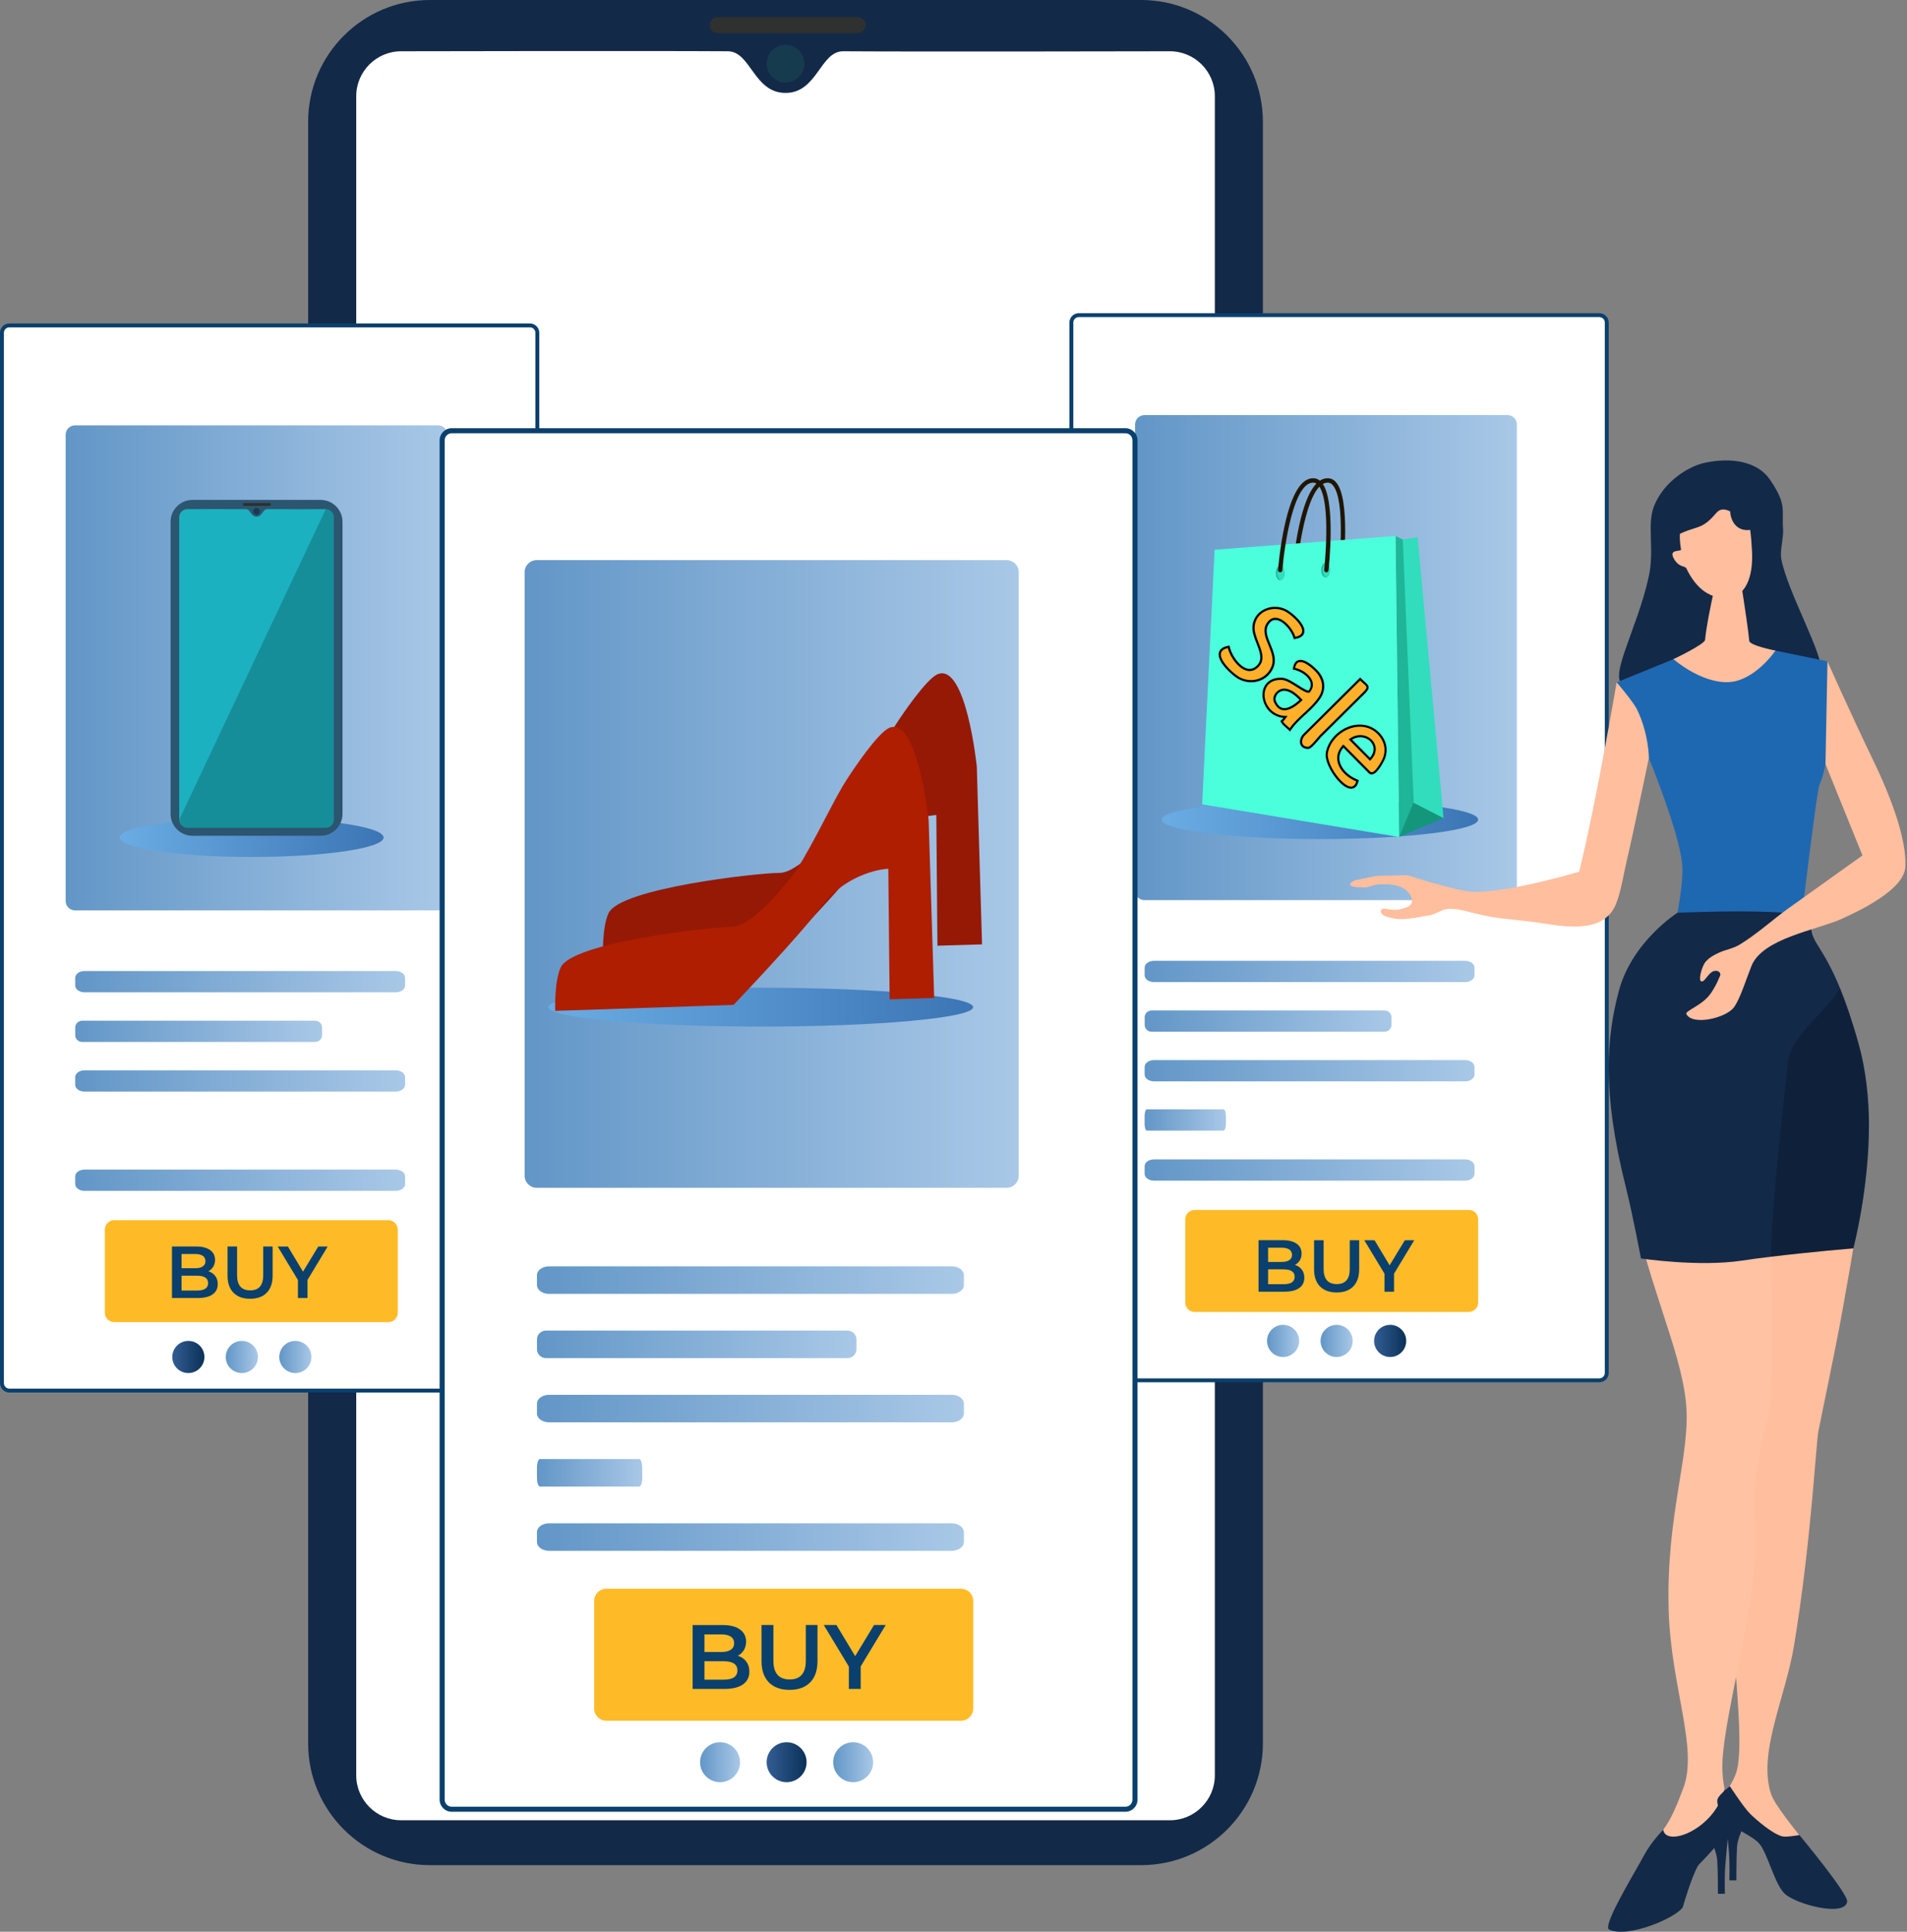 <svg width="553" height="560" viewBox="0 0 553 560" fill="none" xmlns="http://www.w3.org/2000/svg">
<rect x="0" y="0" width="553" height="560" fill="#808080" stroke="none"/>
<path d="M124.673 0H330.912C350.394 0 366.219 15.814 366.219 35.306V505.392C366.219 524.874 350.405 540.699 330.912 540.699H124.663C105.181 540.699 89.356 524.885 89.356 505.392V35.306C89.356 15.824 105.171 0 124.663 0H124.673Z" fill="#132948"/>
<path d="M339.279 14.864C339.279 14.864 266.191 15.016 244.517 14.864C237.847 14.814 237.029 26.939 227.793 26.939C218.557 26.939 217.739 14.905 211.07 14.864C187.535 14.713 116.307 14.864 116.307 14.864C109.153 14.864 103.302 20.715 103.302 27.869V514.679C103.302 521.833 109.153 527.684 116.307 527.684H339.279C346.423 527.684 352.284 521.833 352.284 514.679V27.869C352.284 20.715 346.423 14.864 339.279 14.864Z" fill="white"/>
<path d="M227.792 13.008C224.781 13.008 222.336 15.453 222.336 18.464C222.336 21.476 224.781 23.921 227.792 23.921C230.804 23.921 233.249 21.476 233.249 18.464C233.249 15.453 230.804 13.008 227.792 13.008Z" fill="#163B4F"/>
<path d="M248.7 4.961H208.128C206.845 4.961 205.814 6.002 205.814 7.285C205.814 8.568 206.855 9.609 208.128 9.609H248.7C249.983 9.609 251.024 8.568 251.024 7.285C251.024 6.002 249.983 4.961 248.7 4.961Z" fill="#2F3030"/>
<path d="M2.718 93.762H153.664C155.159 93.762 156.382 94.984 156.382 96.48V400.968C156.382 402.464 155.169 403.686 153.664 403.686H2.718C1.223 403.686 0 402.464 0 400.968V96.48C0 94.984 1.213 93.762 2.718 93.762Z" fill="#0A406D"/>
<path d="M2.718 94.891H153.664C154.543 94.891 155.251 95.598 155.251 96.477V400.966C155.251 401.845 154.543 402.552 153.664 402.552H2.718C1.839 402.552 1.132 401.845 1.132 400.966V96.477C1.132 95.598 1.839 94.891 2.718 94.891Z" fill="white"/>
<path d="M127.037 123.309H21.755C20.254 123.309 19.037 124.526 19.037 126.027V261.199C19.037 262.7 20.254 263.917 21.755 263.917H127.037C128.538 263.917 129.755 262.7 129.755 261.199V126.027C129.755 124.526 128.538 123.309 127.037 123.309Z" fill="url(#paint0_linear_179_8280)"/>
<path d="M117.469 285.697C117.469 286.789 116.256 287.668 114.751 287.668H24.525C23.029 287.668 21.807 286.789 21.807 285.697V283.474C21.807 282.383 23.019 281.504 24.525 281.504H114.751C116.256 281.504 117.469 282.383 117.469 283.474V285.697Z" fill="url(#paint1_linear_179_8280)"/>
<path d="M93.399 300.092C93.399 301.183 92.49 302.062 91.368 302.062H23.848C22.726 302.062 21.816 301.183 21.816 300.092V297.869C21.816 296.778 22.726 295.898 23.848 295.898H91.368C92.49 295.898 93.399 296.778 93.399 297.869V300.092Z" fill="url(#paint2_linear_179_8280)"/>
<path d="M117.469 314.479C117.469 315.57 116.256 316.449 114.751 316.449H24.525C23.029 316.449 21.807 315.57 21.807 314.479V312.256C21.807 311.164 23.019 310.285 24.525 310.285H114.751C116.256 310.285 117.469 311.164 117.469 312.256V314.479Z" fill="url(#paint3_linear_179_8280)"/>
<path d="M117.469 343.256C117.469 344.347 116.256 345.226 114.751 345.226H24.525C23.029 345.226 21.807 344.347 21.807 343.256V341.033C21.807 339.942 23.019 339.062 24.525 339.062H114.751C116.256 339.062 117.469 339.942 117.469 341.033V343.256Z" fill="url(#paint4_linear_179_8280)"/>
<path d="M33.123 353.725H112.628C114.124 353.725 115.346 354.948 115.346 356.443V380.564C115.346 382.059 114.124 383.282 112.628 383.282H33.123C31.628 383.282 30.405 382.069 30.405 380.564V356.433C30.405 354.938 31.628 353.715 33.123 353.715V353.725Z" fill="#FFBB27"/>
<path d="M312.835 90.789H463.781C465.276 90.789 466.499 92.002 466.499 93.507V397.996C466.499 399.491 465.287 400.714 463.781 400.714H312.835C311.34 400.714 310.117 399.501 310.117 397.996V93.507C310.117 92.012 311.33 90.789 312.835 90.789Z" fill="#0A406D"/>
<path d="M312.834 91.922H463.78C464.659 91.922 465.367 92.629 465.367 93.508V397.997C465.367 398.876 464.659 399.583 463.78 399.583H312.834C311.955 399.583 311.248 398.876 311.248 397.997V93.508C311.248 92.629 311.955 91.922 312.834 91.922Z" fill="white"/>
<path d="M437.155 120.336H331.872C330.371 120.336 329.154 121.553 329.154 123.054V258.226C329.154 259.728 330.371 260.944 331.872 260.944H437.155C438.656 260.944 439.873 259.728 439.873 258.226V123.054C439.873 121.553 438.656 120.336 437.155 120.336Z" fill="url(#paint5_linear_179_8280)"/>
<path d="M427.585 282.733C427.585 283.824 426.373 284.703 424.867 284.703H334.641C333.145 284.703 331.923 283.824 331.923 282.733V280.51C331.923 279.418 333.135 278.539 334.641 278.539H424.867C426.362 278.539 427.585 279.418 427.585 280.51V282.733Z" fill="url(#paint6_linear_179_8280)"/>
<path d="M403.515 297.119C403.515 298.211 402.606 299.09 401.484 299.09H333.964C332.842 299.09 331.933 298.211 331.933 297.119V294.896C331.933 293.805 332.842 292.926 333.964 292.926H401.484C402.606 292.926 403.515 293.805 403.515 294.896V297.119Z" fill="url(#paint7_linear_179_8280)"/>
<path d="M427.585 311.51C427.585 312.601 426.373 313.48 424.867 313.48H334.641C333.145 313.48 331.923 312.601 331.923 311.51V309.287C331.923 308.195 333.135 307.316 334.641 307.316H424.867C426.362 307.316 427.585 308.195 427.585 309.287V311.51Z" fill="url(#paint8_linear_179_8280)"/>
<path d="M427.585 340.299C427.585 341.39 426.373 342.27 424.867 342.27H334.641C333.145 342.27 331.923 341.39 331.923 340.299V338.076C331.923 336.985 333.135 336.105 334.641 336.105H424.867C426.362 336.105 427.585 336.985 427.585 338.076V340.299Z" fill="url(#paint9_linear_179_8280)"/>
<path d="M346.423 350.758H425.928C427.423 350.758 428.646 351.97 428.646 353.476V377.606C428.646 379.102 427.433 380.325 425.928 380.325H346.423C344.928 380.325 343.705 379.102 343.705 377.606V353.486C343.705 351.991 344.918 350.768 346.423 350.768V350.758Z" fill="#FFBB27"/>
<path d="M130.999 124.133H326.345C328.286 124.133 329.862 125.709 329.862 127.649V521.707C329.862 523.647 328.286 525.223 326.345 525.223H130.999C129.059 525.223 127.482 523.647 127.482 521.707V127.649C127.482 125.709 129.059 124.133 130.999 124.133Z" fill="#0A406D"/>
<path d="M130.999 125.598H326.345C327.477 125.598 328.396 126.517 328.396 127.649V521.706C328.396 522.838 327.477 523.758 326.345 523.758H130.999C129.867 523.758 128.947 522.838 128.947 521.706V127.649C128.947 126.517 129.867 125.598 130.999 125.598Z" fill="white"/>
<path d="M155.635 162.371H291.898C293.838 162.371 295.415 163.947 295.415 165.888V340.822C295.415 342.762 293.838 344.339 291.898 344.339H155.644C153.704 344.339 152.128 342.762 152.128 340.822V165.888C152.128 163.947 153.704 162.371 155.644 162.371H155.635Z" fill="url(#paint10_linear_179_8280)"/>
<path d="M279.509 372.532C279.509 373.936 277.933 375.088 275.993 375.088H159.222C157.281 375.088 155.705 373.946 155.705 372.532V369.662C155.705 368.257 157.281 367.105 159.222 367.105H275.993C277.933 367.105 279.509 368.247 279.509 369.662V372.532Z" fill="url(#paint11_linear_179_8280)"/>
<path d="M248.355 391.153C248.355 392.558 247.173 393.709 245.728 393.709H158.342C156.887 393.709 155.715 392.568 155.715 391.153V388.273C155.715 386.868 156.897 385.727 158.342 385.727H245.728C247.183 385.727 248.355 386.868 248.355 388.273V391.153Z" fill="url(#paint12_linear_179_8280)"/>
<path d="M279.509 409.774C279.509 411.189 277.933 412.32 275.993 412.32H159.222C157.281 412.32 155.705 411.179 155.705 409.774V406.904C155.705 405.5 157.281 404.348 159.222 404.348H275.993C277.933 404.348 279.509 405.49 279.509 406.904V409.774Z" fill="url(#paint13_linear_179_8280)"/>
<path d="M186.242 428.399C186.242 429.804 185.858 430.955 185.373 430.955H156.574C156.099 430.955 155.705 429.814 155.705 428.399V425.519C155.705 424.114 156.089 422.973 156.574 422.973H185.373C185.848 422.973 186.242 424.114 186.242 425.519V428.399Z" fill="url(#paint14_linear_179_8280)"/>
<path d="M279.509 447.028C279.509 448.432 277.933 449.574 275.993 449.574H159.222C157.281 449.574 155.705 448.432 155.705 447.028V444.158C155.705 442.743 157.281 441.602 159.222 441.602H275.993C277.933 441.602 279.509 442.743 279.509 444.158V447.028Z" fill="url(#paint15_linear_179_8280)"/>
<path d="M175.813 460.574H278.701C280.641 460.574 282.217 462.151 282.217 464.091V495.315C282.217 497.255 280.641 498.831 278.701 498.831H175.813C173.873 498.831 172.297 497.255 172.297 495.315V464.091C172.297 462.151 173.873 460.574 175.813 460.574Z" fill="#FFBB27"/>
<path d="M282.187 291.964C282.187 295.077 254.621 297.603 220.619 297.603C186.616 297.603 159.05 295.077 159.05 291.964C159.05 288.852 186.616 286.336 220.619 286.336C254.621 286.336 282.187 288.862 282.187 291.964Z" fill="url(#paint16_linear_179_8280)"/>
<path d="M428.636 237.601C428.636 240.713 408.093 243.24 382.75 243.24C357.407 243.24 336.864 240.713 336.864 237.601C336.864 234.489 357.407 231.973 382.75 231.973C408.093 231.973 428.636 234.499 428.636 237.601Z" fill="url(#paint17_linear_179_8280)"/>
<path d="M271.809 195.48C280.155 191.882 283.258 222.247 283.258 222.247L283.733 238.405L284.773 273.772L271.839 274.156L271.516 236.283C271.516 236.283 259.673 236.637 251.337 248.096C246.244 255.098 226.58 275.682 226.58 275.682L174.863 277.329C174.863 277.329 174.53 268.861 176.49 264.688C179.895 257.473 219.739 253.047 225.913 253.057C231.531 253.057 239.726 243.134 243.293 238.799C247.325 233.898 255.055 217.71 258.359 212.284C261.815 206.595 268.788 196.803 271.799 195.5L271.809 195.48Z" fill="#961905"/>
<path d="M257.794 211.03C266.14 207.412 269.293 237.777 269.293 237.777L269.798 253.935L270.9 289.302L257.975 289.706L257.592 251.843C257.592 251.843 245.749 252.217 237.432 263.686C232.36 270.689 212.726 291.313 212.726 291.313L161.01 293.051C161.01 293.051 160.666 284.583 162.616 280.409C166.011 273.185 205.845 268.698 212.019 268.698C217.637 268.698 225.812 258.755 229.369 254.41C233.39 249.499 241.101 233.301 244.385 227.864C247.831 222.175 254.783 212.364 257.794 211.05V211.03Z" fill="#AF1E00"/>
<path d="M111.234 242.787C111.234 245.899 94.106 248.425 72.976 248.425C51.847 248.425 34.72 245.899 34.72 242.787C34.72 239.675 51.847 237.148 72.976 237.148C94.106 237.148 111.234 239.675 111.234 242.787Z" fill="url(#paint18_linear_179_8280)"/>
<path d="M55.829 144.922H92.964C96.471 144.922 99.32 147.771 99.32 151.278V235.936C99.32 239.442 96.471 242.292 92.964 242.292H55.819C52.312 242.292 49.463 239.442 49.463 235.936V151.278C49.463 147.771 52.312 144.922 55.819 144.922H55.829Z" fill="#2C5570"/>
<path d="M94.47 147.599C94.47 147.599 81.314 147.63 77.403 147.599C76.201 147.599 76.059 149.772 74.392 149.772C72.725 149.772 72.583 147.61 71.381 147.599C67.147 147.569 54.313 147.599 54.313 147.599C53.02 147.599 51.969 148.65 51.969 149.944V237.613C51.969 238.896 53.02 239.957 54.313 239.957H94.46C95.753 239.957 96.804 238.906 96.804 237.613V149.944C96.804 148.66 95.753 147.599 94.46 147.599H94.47Z" fill="#1BB1C0"/>
<g style="mix-blend-mode:overlay" opacity="0.2">
<path d="M94.47 147.598L51.98 237.611C51.98 238.895 53.03 239.956 54.324 239.956H94.47C95.763 239.956 96.815 238.905 96.815 237.611V149.942C96.815 148.659 95.763 147.598 94.47 147.598Z" fill="black"/>
</g>
<path d="M74.402 147.27C73.857 147.27 73.422 147.714 73.422 148.25C73.422 148.785 73.867 149.23 74.402 149.23C74.938 149.23 75.383 148.795 75.383 148.25C75.383 147.704 74.938 147.27 74.402 147.27Z" fill="#163B4F"/>
<path d="M78.161 145.82H70.855C70.623 145.82 70.44 146.012 70.44 146.235C70.44 146.457 70.633 146.649 70.855 146.649H78.161C78.393 146.649 78.575 146.467 78.575 146.235C78.575 146.002 78.393 145.82 78.161 145.82Z" fill="#2F3030"/>
<path d="M404.688 155.363L405.738 242.649L411.539 232.746L408.113 157.091L404.688 155.363Z" fill="#1FB598"/>
<path d="M405.738 242.643L418.602 237.166L410.245 231.871L405.738 242.643Z" fill="#14967D"/>
<path d="M385.003 138.637C381.547 138.637 378.788 143.174 376.787 152.137C375.342 158.604 374.817 165.162 374.817 165.233C374.787 165.576 375.049 165.889 375.403 165.91C375.747 165.94 376.06 165.677 376.08 165.334C376.636 158.26 379.314 139.91 385.003 139.91C385.558 139.91 386.033 140.142 386.468 140.638C390.389 145.023 388.226 165.01 388.206 165.212C388.165 165.556 388.418 165.869 388.762 165.91C388.782 165.91 388.812 165.91 388.832 165.91C389.156 165.91 389.429 165.667 389.459 165.344C389.55 164.495 391.713 144.588 387.408 139.779C386.731 139.021 385.922 138.637 385.003 138.637Z" fill="#201600"/>
<path d="M352.213 159.375L348.605 233.17L405.738 242.649L404.687 155.363L352.213 159.375Z" fill="#4BFFDD"/>
<path d="M406.789 156.418L409.952 232.74L418.602 237.166L411.084 155.711L406.789 156.418Z" fill="#31DDBC"/>
<path d="M371.442 164.038C371.371 164.018 371.301 164.008 371.23 164.008C370.533 164.008 369.967 164.948 369.967 166.12C369.967 167.292 370.533 168.232 371.23 168.232C371.301 168.232 371.371 168.221 371.442 168.201C372.038 168.029 372.493 167.171 372.493 166.12C372.493 165.069 372.038 164.21 371.442 164.038Z" fill="#1FB598"/>
<path d="M371.442 164.039C370.845 164.211 370.391 165.07 370.391 166.121C370.391 167.172 370.845 168.03 371.442 168.202C372.038 168.03 372.493 167.172 372.493 166.121C372.493 165.07 372.038 164.211 371.442 164.039Z" fill="#31DDBC"/>
<path d="M384.62 163.206C384.549 163.186 384.478 163.176 384.408 163.176C383.71 163.176 383.145 164.116 383.145 165.288C383.145 166.46 383.71 167.4 384.408 167.4C384.478 167.4 384.549 167.39 384.62 167.369C385.216 167.198 385.671 166.339 385.671 165.288C385.671 164.237 385.216 163.378 384.62 163.206Z" fill="#1FB598"/>
<path d="M384.619 163.207C384.023 163.369 383.568 164.238 383.568 165.289C383.568 166.34 384.023 167.198 384.619 167.37C385.215 167.198 385.67 166.34 385.67 165.289C385.67 164.238 385.215 163.379 384.619 163.207Z" fill="#31DDBC"/>
<path d="M380.79 138.637C377.334 138.637 374.575 143.174 372.575 152.137C371.13 158.604 370.604 165.162 370.604 165.233C370.574 165.576 370.836 165.889 371.19 165.91C371.534 165.94 371.837 165.677 371.867 165.334C372.423 158.26 375.101 139.91 380.79 139.91C381.345 139.91 381.821 140.142 382.255 140.638C386.176 145.023 384.013 165.01 383.993 165.212C383.952 165.556 384.205 165.869 384.549 165.91C384.569 165.91 384.599 165.91 384.619 165.91C384.943 165.91 385.216 165.667 385.246 165.344C385.337 164.495 387.499 144.588 383.195 139.779C382.517 139.021 381.709 138.637 380.79 138.637Z" fill="#201600"/>
<path d="M372.949 176.66C371.958 176.165 370.847 175.902 369.715 175.902C366.774 175.902 363.601 177.802 363.197 181.43C363.015 183.087 363.693 184.835 364.359 186.523C365.34 189.039 366.198 191.221 364.48 192.929C363.824 193.586 363.117 193.909 362.379 193.909C359.913 193.909 357.266 190.221 356.69 187.735L356.548 187.139L355.942 187.26C354.063 187.644 353.537 188.614 353.426 189.372C353.001 192.131 357.65 196.031 359.125 196.84C360.257 197.456 361.52 197.789 362.793 197.789C365.733 197.789 368.229 196.132 369.3 193.465C370.23 191.161 369.3 188.917 368.411 186.755C367.583 184.724 366.795 182.814 367.755 181.177C368.33 180.197 369.008 179.722 369.836 179.722C371.958 179.722 374.454 182.784 375.02 184.764L375.182 185.31L375.737 185.209C377.617 184.875 378.142 183.946 378.243 183.228C378.587 180.864 374.636 177.509 372.938 176.66H372.949Z" fill="black"/>
<path d="M372.666 177.228C369.099 175.439 364.299 177.228 363.834 181.502C363.42 185.332 368.24 190.091 364.926 193.375C361.227 197.043 356.842 191.203 356.064 187.889C350.779 188.96 357.165 195.043 359.418 196.286C362.813 198.145 367.199 196.963 368.705 193.224C370.402 189.01 364.996 184.574 367.199 180.845C369.847 176.359 374.717 181.482 375.616 184.584C380.668 183.685 374.848 178.329 372.645 177.228H372.666Z" fill="#FFB02B"/>
<path d="M377.111 191.291C376.454 191.291 375.313 191.574 374.969 193.504L374.868 194.1L375.464 194.232C377.202 194.616 379.344 195.99 379.941 197.647C380.254 198.516 380.082 199.365 379.456 200.184C379.456 200.184 379.435 200.184 379.415 200.184C378.849 200.184 377.556 199.355 376.414 198.627C374.797 197.597 373.13 196.536 371.806 196.465C371.654 196.465 371.513 196.455 371.372 196.455C369.27 196.455 367.633 197.294 366.754 198.809C365.783 200.487 365.885 202.831 367.006 204.781C368.118 206.711 369.967 207.894 372.17 208.126C372.008 208.338 371.846 208.53 371.675 208.672L371.271 209.015L371.523 209.47C371.847 210.046 372.433 210.551 372.938 210.986C373.16 211.178 373.372 211.37 373.544 211.541L374.08 212.077L374.514 211.45C375.616 209.864 377.101 208.5 378.536 207.186C380.112 205.741 381.729 204.246 382.932 202.417C384.71 199.699 384.296 196.596 381.82 194.1C380.981 193.252 378.839 191.281 377.101 191.281L377.111 191.291ZM372.453 205.287C371.452 205.287 370.674 204.68 370.068 203.427C369.674 202.619 369.997 201.881 370.22 201.507C370.674 200.76 371.493 200.275 372.291 200.254H372.352C373.938 200.254 375.454 201.467 376.858 202.892C375.191 204.438 373.645 205.287 372.453 205.287Z" fill="black"/>
<path d="M375.596 193.617C378.567 194.263 382.407 197.467 379.931 200.599C378.91 201.893 374.262 197.234 371.756 197.113C363.925 196.709 365.774 207.976 373.383 207.531C372.959 208.056 372.585 208.734 372.07 209.168C372.474 209.885 373.414 210.522 373.99 211.108C376.344 207.733 380.143 205.51 382.397 202.085C384.104 199.488 383.498 196.709 381.366 194.556C379.901 193.071 376.212 190.009 375.576 193.617H375.596ZM369.503 203.701C368.604 201.832 370.331 199.669 372.292 199.629C374.454 199.589 376.384 201.468 377.759 202.913C375.616 205.035 371.595 208.046 369.503 203.701Z" fill="#FFB02B"/>
<path d="M395.795 197.692C395.522 197.459 395.209 197.187 394.876 196.843L394.431 196.398L377.91 212.788C377.202 213.486 376.687 214.809 377.122 215.88C377.314 216.345 377.859 217.123 379.344 217.123C380.042 217.123 380.891 216.254 382.528 214.314C382.77 214.021 383.013 213.738 383.104 213.647L395.856 200.996C396.482 200.37 396.897 199.834 396.876 199.248C396.856 198.622 396.391 198.217 395.795 197.702V197.692Z" fill="black"/>
<path d="M394.431 197.285C391.026 200.66 387.631 204.035 384.225 207.41C382.275 209.35 380.315 211.29 378.354 213.231C377.394 214.18 376.99 216.484 379.345 216.484C380.042 216.484 382.194 213.655 382.659 213.19C384.953 210.917 387.247 208.633 389.551 206.359C391.511 204.419 393.461 202.479 395.422 200.539C397.038 198.932 396.078 198.942 394.431 197.285Z" fill="#FFB02B"/>
<path d="M394.34 210.035C389.793 210.035 385.377 213.622 384.477 218.038C384.033 220.221 385.751 223.565 387.539 225.748C388.429 226.829 390.156 228.648 391.793 228.648C392.39 228.648 393.44 228.396 393.905 226.688L394.047 226.152L393.531 225.94C390.914 224.869 388.934 222.808 388.489 220.686C388.196 219.291 388.56 217.967 389.56 216.745L396.906 224.152C397.139 224.394 397.442 224.515 397.755 224.515C399.614 224.515 401.615 219.958 401.635 219.918C402.625 217.27 401.989 214.451 399.928 212.379C398.412 210.854 396.472 210.045 394.309 210.045L394.34 210.035ZM397.27 219.645L392.086 214.421C392.844 213.966 393.653 213.733 394.471 213.733C396.088 213.733 397.553 214.653 398.099 216.027C398.573 217.21 398.28 218.483 397.28 219.655L397.27 219.645Z" fill="black"/>
<path d="M385.094 218.162C384.295 222.103 391.904 231.683 393.289 226.529C388.832 224.71 385.589 219.88 389.54 215.828C392.147 218.455 394.754 221.083 397.361 223.71C398.432 224.791 400.716 220.608 401.059 219.698C401.989 217.223 401.352 214.696 399.503 212.827C394.693 207.977 386.347 212.008 385.094 218.172V218.162ZM397.28 220.557C395.218 218.486 393.167 216.404 391.106 214.333C395.835 210.614 401.938 216.101 397.28 220.557Z" fill="#FFB02B"/>
<path d="M355.498 325.787C355.498 326.879 355.195 327.758 354.831 327.758H332.58C332.206 327.758 331.913 326.879 331.913 325.787V323.564C331.913 322.473 332.216 321.594 332.58 321.594H354.831C355.205 321.594 355.498 322.473 355.498 323.564V325.787Z" fill="url(#paint19_linear_179_8280)"/>
<path d="M216.404 481.667C217.001 482.455 217.304 483.426 217.304 484.588C217.304 486.194 216.687 487.427 215.455 488.306C214.222 489.175 212.423 489.62 210.059 489.62H200.854V471.098H209.533C211.726 471.098 213.404 471.522 214.586 472.381C215.768 473.24 216.354 474.412 216.354 475.918C216.354 476.837 216.142 477.646 215.718 478.353C215.293 479.06 214.707 479.606 213.97 479.99C214.99 480.323 215.808 480.889 216.404 481.667ZM204.279 473.796V478.909H209.15C210.352 478.909 211.271 478.696 211.918 478.262C212.565 477.827 212.888 477.201 212.888 476.372C212.888 475.544 212.565 474.887 211.918 474.452C211.271 474.018 210.352 473.806 209.15 473.806H204.279V473.796ZM213.838 484.254C213.838 482.476 212.504 481.586 209.836 481.586H204.279V486.932H209.836C212.494 486.932 213.838 486.043 213.838 484.254Z" fill="#0A406D"/>
<path d="M222.973 487.729C221.548 486.294 220.831 484.232 220.831 481.544V471.086H224.276V481.413C224.276 485.051 225.843 486.87 228.985 486.87C232.128 486.87 233.674 485.051 233.674 481.413V471.086H237.059V481.544C237.059 484.222 236.352 486.284 234.927 487.729C233.512 489.163 231.522 489.891 228.955 489.891C226.389 489.891 224.408 489.174 222.973 487.729Z" fill="#0A406D"/>
<path d="M249.589 483.08V489.618H246.154V483.131L238.878 471.086H242.556L247.982 480.109L253.459 471.086H256.844L249.589 483.08Z" fill="#0A406D"/>
<path d="M62.417 369.888C62.902 370.525 63.145 371.303 63.145 372.242C63.145 373.536 62.649 374.536 61.649 375.244C60.649 375.951 59.204 376.294 57.294 376.294H49.867V361.359H56.86C58.628 361.359 59.982 361.703 60.932 362.39C61.882 363.077 62.357 364.027 62.357 365.24C62.357 365.977 62.185 366.634 61.841 367.2C61.497 367.766 61.033 368.211 60.437 368.524C61.265 368.797 61.912 369.241 62.397 369.878L62.417 369.888ZM52.646 363.542V367.655H56.567C57.537 367.655 58.274 367.483 58.8 367.129C59.315 366.786 59.578 366.27 59.578 365.603C59.578 364.937 59.315 364.401 58.8 364.057C58.284 363.704 57.537 363.532 56.567 363.532H52.646V363.542ZM60.346 371.969C60.346 370.535 59.275 369.817 57.122 369.817H52.646V374.122H57.122C59.275 374.122 60.346 373.404 60.346 371.969Z" fill="#0A406D"/>
<path d="M67.712 374.768C66.56 373.606 65.984 371.949 65.984 369.787V361.359H68.753V369.676C68.753 372.606 70.016 374.071 72.552 374.071C75.089 374.071 76.332 372.606 76.332 369.676V361.359H79.06V369.787C79.06 371.949 78.484 373.606 77.342 374.768C76.201 375.931 74.594 376.507 72.532 376.507C70.471 376.507 68.864 375.931 67.712 374.768Z" fill="#0A406D"/>
<path d="M89.165 371.031V376.296H86.396V371.072L80.535 361.371H83.496L87.871 368.647L92.287 361.371H95.015L89.175 371.031H89.165Z" fill="#0A406D"/>
<path d="M377.505 368.052C377.99 368.688 378.233 369.467 378.233 370.406C378.233 371.7 377.738 372.7 376.737 373.407C375.737 374.115 374.292 374.458 372.382 374.458H364.955V359.523H371.948C373.706 359.523 375.07 359.867 376.02 360.554C376.97 361.241 377.444 362.191 377.444 363.404C377.444 364.141 377.273 364.798 376.929 365.364C376.586 365.93 376.121 366.374 375.525 366.688C376.353 366.961 377 367.405 377.485 368.042L377.505 368.052ZM367.734 361.706V365.829H371.654C372.625 365.829 373.362 365.657 373.888 365.303C374.403 364.96 374.666 364.444 374.666 363.778C374.666 363.111 374.403 362.585 373.888 362.231C373.372 361.888 372.625 361.706 371.654 361.706H367.734ZM375.434 370.133C375.434 368.699 374.363 367.981 372.211 367.981H367.734V372.286H372.211C374.353 372.286 375.434 371.568 375.434 370.133Z" fill="#0A406D"/>
<path d="M382.79 372.944C381.638 371.782 381.062 370.125 381.062 367.963V359.535H383.831V367.851C383.831 370.782 385.094 372.247 387.631 372.247C390.167 372.247 391.41 370.782 391.41 367.851V359.535H394.138V367.963C394.138 370.125 393.562 371.782 392.421 372.944C391.279 374.106 389.672 374.682 387.61 374.682C385.549 374.682 383.942 374.106 382.79 372.944Z" fill="#0A406D"/>
<path d="M404.253 369.195V374.46H401.484V369.236L395.623 359.535H398.594L402.969 366.811L407.385 359.535H410.113L404.273 369.195H404.253Z" fill="#0A406D"/>
<path d="M214.596 510.86C214.596 514.053 211.999 516.65 208.806 516.65C205.613 516.65 203.016 514.053 203.016 510.86C203.016 507.667 205.603 505.07 208.806 505.07C212.009 505.07 214.596 507.667 214.596 510.86Z" fill="url(#paint20_linear_179_8280)"/>
<path d="M233.896 510.86C233.896 514.053 231.299 516.65 228.105 516.65C224.912 516.65 222.315 514.053 222.315 510.86C222.315 507.667 224.912 505.07 228.105 505.07C231.299 505.07 233.896 507.667 233.896 510.86Z" fill="url(#paint21_linear_179_8280)"/>
<path d="M253.196 510.86C253.196 514.053 250.599 516.65 247.406 516.65C244.213 516.65 241.616 514.053 241.616 510.86C241.616 507.667 244.213 505.07 247.406 505.07C250.599 505.07 253.196 507.667 253.196 510.86Z" fill="url(#paint22_linear_179_8280)"/>
<path d="M59.274 393.385C59.274 395.951 57.193 398.043 54.616 398.043C52.039 398.043 49.958 395.962 49.958 393.385C49.958 390.808 52.039 388.727 54.616 388.727C57.193 388.727 59.274 390.808 59.274 393.385Z" fill="url(#paint23_linear_179_8280)"/>
<path d="M74.785 393.385C74.785 395.951 72.704 398.043 70.127 398.043C67.55 398.043 65.469 395.962 65.469 393.385C65.469 390.808 67.55 388.727 70.127 388.727C72.704 388.727 74.785 390.808 74.785 393.385Z" fill="url(#paint24_linear_179_8280)"/>
<path d="M90.307 393.385C90.307 395.951 88.225 398.043 85.648 398.043C83.072 398.043 80.99 395.962 80.99 393.385C80.99 390.808 83.072 388.727 85.648 388.727C88.225 388.727 90.307 390.808 90.307 393.385Z" fill="url(#paint25_linear_179_8280)"/>
<path d="M376.738 388.729C376.738 391.305 374.656 393.387 372.079 393.387C369.502 393.387 367.421 391.305 367.421 388.729C367.421 386.152 369.502 384.07 372.079 384.07C374.656 384.07 376.738 386.152 376.738 388.729Z" fill="url(#paint26_linear_179_8280)"/>
<path d="M392.258 388.729C392.258 391.305 390.177 393.387 387.6 393.387C385.023 393.387 382.941 391.305 382.941 388.729C382.941 386.152 385.023 384.07 387.6 384.07C390.177 384.07 392.258 386.152 392.258 388.729Z" fill="url(#paint27_linear_179_8280)"/>
<path d="M407.779 388.729C407.779 391.305 405.698 393.387 403.121 393.387C400.544 393.387 398.463 391.305 398.463 388.729C398.463 386.152 400.544 384.07 403.121 384.07C405.698 384.07 407.779 386.152 407.779 388.729Z" fill="url(#paint28_linear_179_8280)"/>
<path d="M493.943 134.265C489.841 135.205 482.454 139.459 479.605 146.826C477.553 152.141 479.807 159.275 478.139 167.025C474.754 182.789 465.579 197.481 471.379 198.866C477.442 200.311 524.783 203.322 527.997 195.005C529.523 191.044 518.255 171.562 516.538 161.973C516.113 159.598 517.245 155.819 517.063 153.414C516.639 147.735 518.256 146.391 513.284 139.075C509.667 133.76 502.017 132.416 493.943 134.255V134.265Z" fill="#132948"/>
<path d="M527.239 551.262C525.379 551.262 519.195 549.898 517.78 548.483C517.78 548.483 513.799 537.731 510.03 533.952C508.474 532.396 500.794 527.829 500.794 527.829C499.188 526.222 498.43 523.959 498.733 521.705C498.834 520.957 503.219 517.229 503.997 511.56C505.806 498.353 500.744 475.132 503.684 453.942C506.604 432.975 508.363 420.334 508.888 410.845C509.747 395.557 498.42 377.883 498.248 345.002C498.137 322.165 491.619 296.358 491.397 276.734C491.346 272.722 517.326 270.489 521.327 270.439C525.329 270.368 523.591 270.611 524.631 274.481C528.34 288.345 540.203 293.69 540.89 320.104C541.466 342.072 537.182 363.484 534.15 380.632C532.412 390.444 527.592 413.281 527.289 415.008C526.571 419.04 525.167 447.243 520.266 476.921C517.74 492.24 509.626 508.286 513.607 520.119C515.719 526.404 535.201 546.31 532.362 549.14C530.947 550.554 529.087 551.272 527.228 551.272L527.239 551.262Z" fill="#FFBE9D"/>
<path d="M513.577 405.49C513.325 411.513 509.829 419.849 509.03 429.378C508.384 437.169 509.535 445.758 508.686 454.539C506.807 474.041 501.28 493.19 499.693 507.822C498.349 520.23 503.129 522.999 500.785 529.739C500.32 531.073 496.581 534.892 494.075 537.55C493.085 538.611 492.277 539.48 491.953 539.945C491.953 539.945 474.714 545.674 476.745 540.895C476.745 540.895 477.18 535.953 481.131 531.81C484.647 528.132 486.739 521.928 488.083 518.482C492.59 506.872 484.557 489.279 483.89 466.836C483.061 438.644 490.538 421.274 488.861 406.147C487.093 390.333 477.796 372.498 472.107 343.851C468.065 323.479 464.832 300.865 470.592 285.576C474.037 276.401 482.889 266.387 491.417 262.507C497.026 259.95 510.657 276.068 511.173 282.191C511.173 282.191 514.871 374.761 513.598 405.5L513.577 405.49Z" fill="#FFC2A3"/>
<path d="M519.62 289.508L482.303 283.718C482.303 283.718 488.568 259.103 487.83 250.787C486.557 236.569 468.803 197.807 468.803 197.807L491.266 188.652L508.262 187.258L529.947 191.714C529.947 191.714 532.443 216.41 527.623 227.515C526.582 229.92 519.63 289.508 519.63 289.508H519.62Z" fill="#1E68B2"/>
<path d="M465.498 266.221C461.416 269.303 455.11 268.757 450.078 268.08C448.219 267.828 446.36 267.474 444.501 267.262C441.742 266.938 438.993 266.595 436.235 266.332C433.325 266.059 430.465 265.443 427.626 264.766C424.968 264.129 422.088 263.109 419.33 263.584C417.672 263.867 416.349 265.039 414.681 265.312C411.67 265.807 408.689 266.555 405.627 266.423C404.728 266.383 399.514 265.746 400.545 263.735C400.989 262.876 403.637 264.21 406.072 263.574C407.254 263.26 409.164 262.927 409.447 261.502C409.689 260.279 408.699 259.026 407.901 258.228C405.981 256.328 402.071 256.187 399.534 256.419C398.19 256.541 396.897 257.278 395.745 257.278C388.429 257.278 392.834 255.207 392.834 255.207L399.13 253.913L408.265 253.721C408.265 253.721 422.836 258.562 427.696 258.562C438.488 258.562 457.94 252.701 457.94 252.701C463.205 231.178 468.419 199.64 468.803 197.781C468.803 197.781 473.714 203.541 474.785 205.804C478.15 212.918 478.15 219.678 478.15 219.678C477.23 224.256 476.24 228.813 475.27 233.38C474.077 238.989 472.895 244.597 471.581 250.185C470.672 254.075 470.116 258.279 468.631 262.007C467.893 263.857 466.812 265.211 465.508 266.201L465.498 266.221Z" fill="#FFBE9D"/>
<path d="M514.85 188.609C514.85 188.609 508.677 197.764 500.754 197.764C492.832 197.764 485.273 191.085 485.273 191.085C485.273 191.085 494.338 186.79 494.449 185.486C495.035 178.635 499.168 161.973 499.168 161.973H503.735C503.735 161.973 506.585 178.989 507.262 185.79C507.393 187.144 514.85 188.609 514.85 188.609Z" fill="#FFBE9D"/>
<path d="M503.078 172.806C500.804 173.594 493.822 174.766 489.042 164.813C488.628 163.944 486.89 164.611 485.385 161.943C483.738 158.992 487.617 160.064 487.466 159.255C487.193 157.709 487.082 156.193 487.133 154.769C488.669 153.98 490.204 153.526 492.134 152.909C494.57 152.131 496.055 150.615 497.712 148.685C498.753 147.483 500.016 147.422 501.724 148.251C501.815 150.797 503.462 154.172 507.524 153.617C507.726 154.657 507.979 158.133 508.06 159.831C508.474 168.097 505.645 171.906 503.078 172.806Z" fill="#FFBE9D"/>
<path d="M541.961 326.276C541.961 344.788 537.445 361.885 537.445 361.885C537.445 361.885 525.026 362.926 513.607 364.31C510.687 364.664 507.828 365.038 505.261 365.432C492.66 367.352 475.856 364.826 475.856 364.826C475.856 364.826 473.501 352.235 471.39 343.828C464.498 316.413 465.933 300.519 469.409 287.372C473.229 272.922 486.456 264.596 486.456 264.596C486.456 264.596 525.693 262.888 525.228 266.738C525.096 267.84 525.076 267.941 525.268 269.598C525.703 273.377 528.947 275.145 533.595 286.523C535.242 290.555 537.071 295.8 539.011 302.762C541.012 309.936 541.972 318.283 541.972 326.286L541.961 326.276Z" fill="#132948"/>
<path d="M502.735 292.104C500.482 295.105 490.791 297.429 489.013 293.963C488.538 293.033 493.782 291.477 496.197 287.829C498.036 285.051 498.349 283.717 498.784 282.908C499.138 282.252 498.451 281.069 496.925 281.534C495.399 281.999 494.338 284.758 493.378 284.515C492.489 284.293 493.247 281.14 494.186 279.432C495.207 277.583 497.875 276.482 498.542 276.158C500.148 275.37 502.512 275.027 504.432 273.865C509.434 270.843 514.507 266.256 518.398 263.477C523.824 259.607 540.082 247.986 540.082 247.986L529.361 221.512L529.937 191.723C529.937 191.723 536.111 205.698 543.407 220.855C549.248 233.001 552.865 244.035 552.531 251.28C552.228 257.758 539.81 263.8 533.888 266.448C526.855 269.6 511.112 272.015 507.909 280.008C506.282 284.06 504.614 289.628 502.745 292.114L502.735 292.104Z" fill="#FFBE9D"/>
<path d="M500.198 549H498.167C498.167 549 498.188 542.584 497.975 539.32C497.733 535.561 494.227 529.902 494.227 529.902L501.724 525.84C501.724 525.84 500.603 537.016 500.31 540.816C500.037 544.342 500.188 548.99 500.188 548.99L500.198 549Z" fill="#132948"/>
<path d="M521.802 531.964C522.358 532.671 535.949 549 535.646 551.274C535.049 555.791 520.903 552.103 517.568 549C514.668 546.302 512.738 537.824 510.343 534.682C508.443 532.186 502.451 530.044 500.38 527.7C499.299 526.477 497.641 523.193 498.046 521.616C498.369 520.353 501.633 517.817 501.633 517.817C501.633 517.817 505.755 524.112 507.544 525.85C509.575 527.831 514.092 531.681 516.851 532.358C518.063 532.651 521.802 531.974 521.802 531.974V531.964Z" fill="#132948"/>
<path d="M501.491 545.112H503.522C503.522 545.112 503.502 538.695 503.704 535.431C503.946 531.672 507.453 526.014 507.453 526.014L499.955 521.962C499.955 521.962 501.077 533.137 501.37 536.937C501.642 540.463 501.491 545.112 501.491 545.112Z" fill="#132948"/>
<path d="M500.117 518.633C500.339 519.229 501.42 521.796 501.714 524.878C501.906 526.939 501.845 530.314 500.926 531.931C500.471 532.729 499.349 532.972 498.621 533.902C496.095 537.125 492.539 540.591 492.438 540.773C490.437 544.259 487.961 552.949 487.961 552.949C485.799 556.041 472.208 561.902 466.65 559.396C464.639 558.487 472.733 545.067 475.724 539.702C476.947 537.499 478.351 534.558 482.302 530.415C483.02 535.64 497.308 530.415 500.107 518.653L500.117 518.633Z" fill="#132948"/>
<g style="mix-blend-mode:overlay" opacity="0.2">
<path d="M541.961 326.278C541.961 344.79 537.445 361.887 537.445 361.887C537.445 361.887 525.026 362.928 513.607 364.312C513.607 364.312 512.86 357.067 518.589 307.301C519.377 300.47 528.734 294.145 533.595 286.516C535.242 290.547 537.071 295.792 539.011 302.754C541.012 309.928 541.972 318.275 541.972 326.278H541.961Z" fill="black"/>
</g>
<defs>
<linearGradient id="paint0_linear_179_8280" x1="19.037" y1="193.608" x2="129.755" y2="193.608" gradientUnits="userSpaceOnUse">
<stop stop-color="#6296C7"/>
<stop offset="1" stop-color="#A9C8E7"/>
</linearGradient>
<linearGradient id="paint1_linear_179_8280" x1="21.807" y1="284.586" x2="117.469" y2="284.586" gradientUnits="userSpaceOnUse">
<stop stop-color="#6296C7"/>
<stop offset="1" stop-color="#A9C8E7"/>
</linearGradient>
<linearGradient id="paint2_linear_179_8280" x1="21.806" y1="298.98" x2="93.399" y2="298.98" gradientUnits="userSpaceOnUse">
<stop stop-color="#6296C7"/>
<stop offset="1" stop-color="#A9C8E7"/>
</linearGradient>
<linearGradient id="paint3_linear_179_8280" x1="21.807" y1="313.367" x2="117.469" y2="313.367" gradientUnits="userSpaceOnUse">
<stop stop-color="#6296C7"/>
<stop offset="1" stop-color="#A9C8E7"/>
</linearGradient>
<linearGradient id="paint4_linear_179_8280" x1="21.807" y1="342.144" x2="117.469" y2="342.144" gradientUnits="userSpaceOnUse">
<stop stop-color="#6296C7"/>
<stop offset="1" stop-color="#A9C8E7"/>
</linearGradient>
<linearGradient id="paint5_linear_179_8280" x1="329.154" y1="190.645" x2="439.883" y2="190.645" gradientUnits="userSpaceOnUse">
<stop stop-color="#6296C7"/>
<stop offset="1" stop-color="#A9C8E7"/>
</linearGradient>
<linearGradient id="paint6_linear_179_8280" x1="331.933" y1="281.621" x2="427.585" y2="281.621" gradientUnits="userSpaceOnUse">
<stop stop-color="#6296C7"/>
<stop offset="1" stop-color="#A9C8E7"/>
</linearGradient>
<linearGradient id="paint7_linear_179_8280" x1="331.933" y1="296.008" x2="403.515" y2="296.008" gradientUnits="userSpaceOnUse">
<stop stop-color="#6296C7"/>
<stop offset="1" stop-color="#A9C8E7"/>
</linearGradient>
<linearGradient id="paint8_linear_179_8280" x1="331.933" y1="310.398" x2="427.585" y2="310.398" gradientUnits="userSpaceOnUse">
<stop stop-color="#6296C7"/>
<stop offset="1" stop-color="#A9C8E7"/>
</linearGradient>
<linearGradient id="paint9_linear_179_8280" x1="331.933" y1="339.187" x2="427.585" y2="339.187" gradientUnits="userSpaceOnUse">
<stop stop-color="#6296C7"/>
<stop offset="1" stop-color="#A9C8E7"/>
</linearGradient>
<linearGradient id="paint10_linear_179_8280" x1="152.118" y1="253.355" x2="295.415" y2="253.355" gradientUnits="userSpaceOnUse">
<stop stop-color="#6296C7"/>
<stop offset="1" stop-color="#A9C8E7"/>
</linearGradient>
<linearGradient id="paint11_linear_179_8280" x1="155.705" y1="371.097" x2="279.509" y2="371.097" gradientUnits="userSpaceOnUse">
<stop stop-color="#6296C7"/>
<stop offset="1" stop-color="#A9C8E7"/>
</linearGradient>
<linearGradient id="paint12_linear_179_8280" x1="155.705" y1="389.718" x2="248.355" y2="389.718" gradientUnits="userSpaceOnUse">
<stop stop-color="#6296C7"/>
<stop offset="1" stop-color="#A9C8E7"/>
</linearGradient>
<linearGradient id="paint13_linear_179_8280" x1="155.705" y1="408.339" x2="279.509" y2="408.339" gradientUnits="userSpaceOnUse">
<stop stop-color="#6296C7"/>
<stop offset="1" stop-color="#A9C8E7"/>
</linearGradient>
<linearGradient id="paint14_linear_179_8280" x1="155.705" y1="426.964" x2="186.242" y2="426.964" gradientUnits="userSpaceOnUse">
<stop stop-color="#6296C7"/>
<stop offset="1" stop-color="#A9C8E7"/>
</linearGradient>
<linearGradient id="paint15_linear_179_8280" x1="155.705" y1="445.593" x2="279.509" y2="445.593" gradientUnits="userSpaceOnUse">
<stop stop-color="#6296C7"/>
<stop offset="1" stop-color="#A9C8E7"/>
</linearGradient>
<linearGradient id="paint16_linear_179_8280" x1="159.05" y1="291.964" x2="282.187" y2="291.964" gradientUnits="userSpaceOnUse">
<stop stop-color="#6AACE3"/>
<stop offset="1" stop-color="#3C75B5"/>
</linearGradient>
<linearGradient id="paint17_linear_179_8280" x1="336.864" y1="237.601" x2="428.636" y2="237.601" gradientUnits="userSpaceOnUse">
<stop stop-color="#6AACE3"/>
<stop offset="1" stop-color="#3C75B5"/>
</linearGradient>
<linearGradient id="paint18_linear_179_8280" x1="34.71" y1="242.787" x2="111.234" y2="242.787" gradientUnits="userSpaceOnUse">
<stop stop-color="#6AACE3"/>
<stop offset="1" stop-color="#3C75B5"/>
</linearGradient>
<linearGradient id="paint19_linear_179_8280" x1="331.903" y1="324.676" x2="355.498" y2="324.676" gradientUnits="userSpaceOnUse">
<stop stop-color="#6296C7"/>
<stop offset="1" stop-color="#A9C8E7"/>
</linearGradient>
<linearGradient id="paint20_linear_179_8280" x1="203.016" y1="510.86" x2="214.596" y2="510.86" gradientUnits="userSpaceOnUse">
<stop stop-color="#6296C7"/>
<stop offset="1" stop-color="#A9C8E7"/>
</linearGradient>
<linearGradient id="paint21_linear_179_8280" x1="222.315" y1="510.86" x2="233.896" y2="510.86" gradientUnits="userSpaceOnUse">
<stop stop-color="#335D94"/>
<stop offset="1" stop-color="#0A3157"/>
</linearGradient>
<linearGradient id="paint22_linear_179_8280" x1="241.616" y1="510.86" x2="253.196" y2="510.86" gradientUnits="userSpaceOnUse">
<stop stop-color="#6296C7"/>
<stop offset="1" stop-color="#A9C8E7"/>
</linearGradient>
<linearGradient id="paint23_linear_179_8280" x1="49.958" y1="393.385" x2="59.274" y2="393.385" gradientUnits="userSpaceOnUse">
<stop stop-color="#335D94"/>
<stop offset="1" stop-color="#0A3157"/>
</linearGradient>
<linearGradient id="paint24_linear_179_8280" x1="65.479" y1="393.385" x2="74.785" y2="393.385" gradientUnits="userSpaceOnUse">
<stop stop-color="#6296C7"/>
<stop offset="1" stop-color="#A9C8E7"/>
</linearGradient>
<linearGradient id="paint25_linear_179_8280" x1="80.99" y1="393.385" x2="90.307" y2="393.385" gradientUnits="userSpaceOnUse">
<stop stop-color="#6296C7"/>
<stop offset="1" stop-color="#A9C8E7"/>
</linearGradient>
<linearGradient id="paint26_linear_179_8280" x1="367.431" y1="388.729" x2="376.738" y2="388.729" gradientUnits="userSpaceOnUse">
<stop stop-color="#6296C7"/>
<stop offset="1" stop-color="#A9C8E7"/>
</linearGradient>
<linearGradient id="paint27_linear_179_8280" x1="382.952" y1="388.729" x2="392.258" y2="388.729" gradientUnits="userSpaceOnUse">
<stop stop-color="#6296C7"/>
<stop offset="1" stop-color="#A9C8E7"/>
</linearGradient>
<linearGradient id="paint28_linear_179_8280" x1="398.463" y1="388.729" x2="407.779" y2="388.729" gradientUnits="userSpaceOnUse">
<stop stop-color="#335D94"/>
<stop offset="1" stop-color="#0A3157"/>
</linearGradient>
</defs>
</svg>
